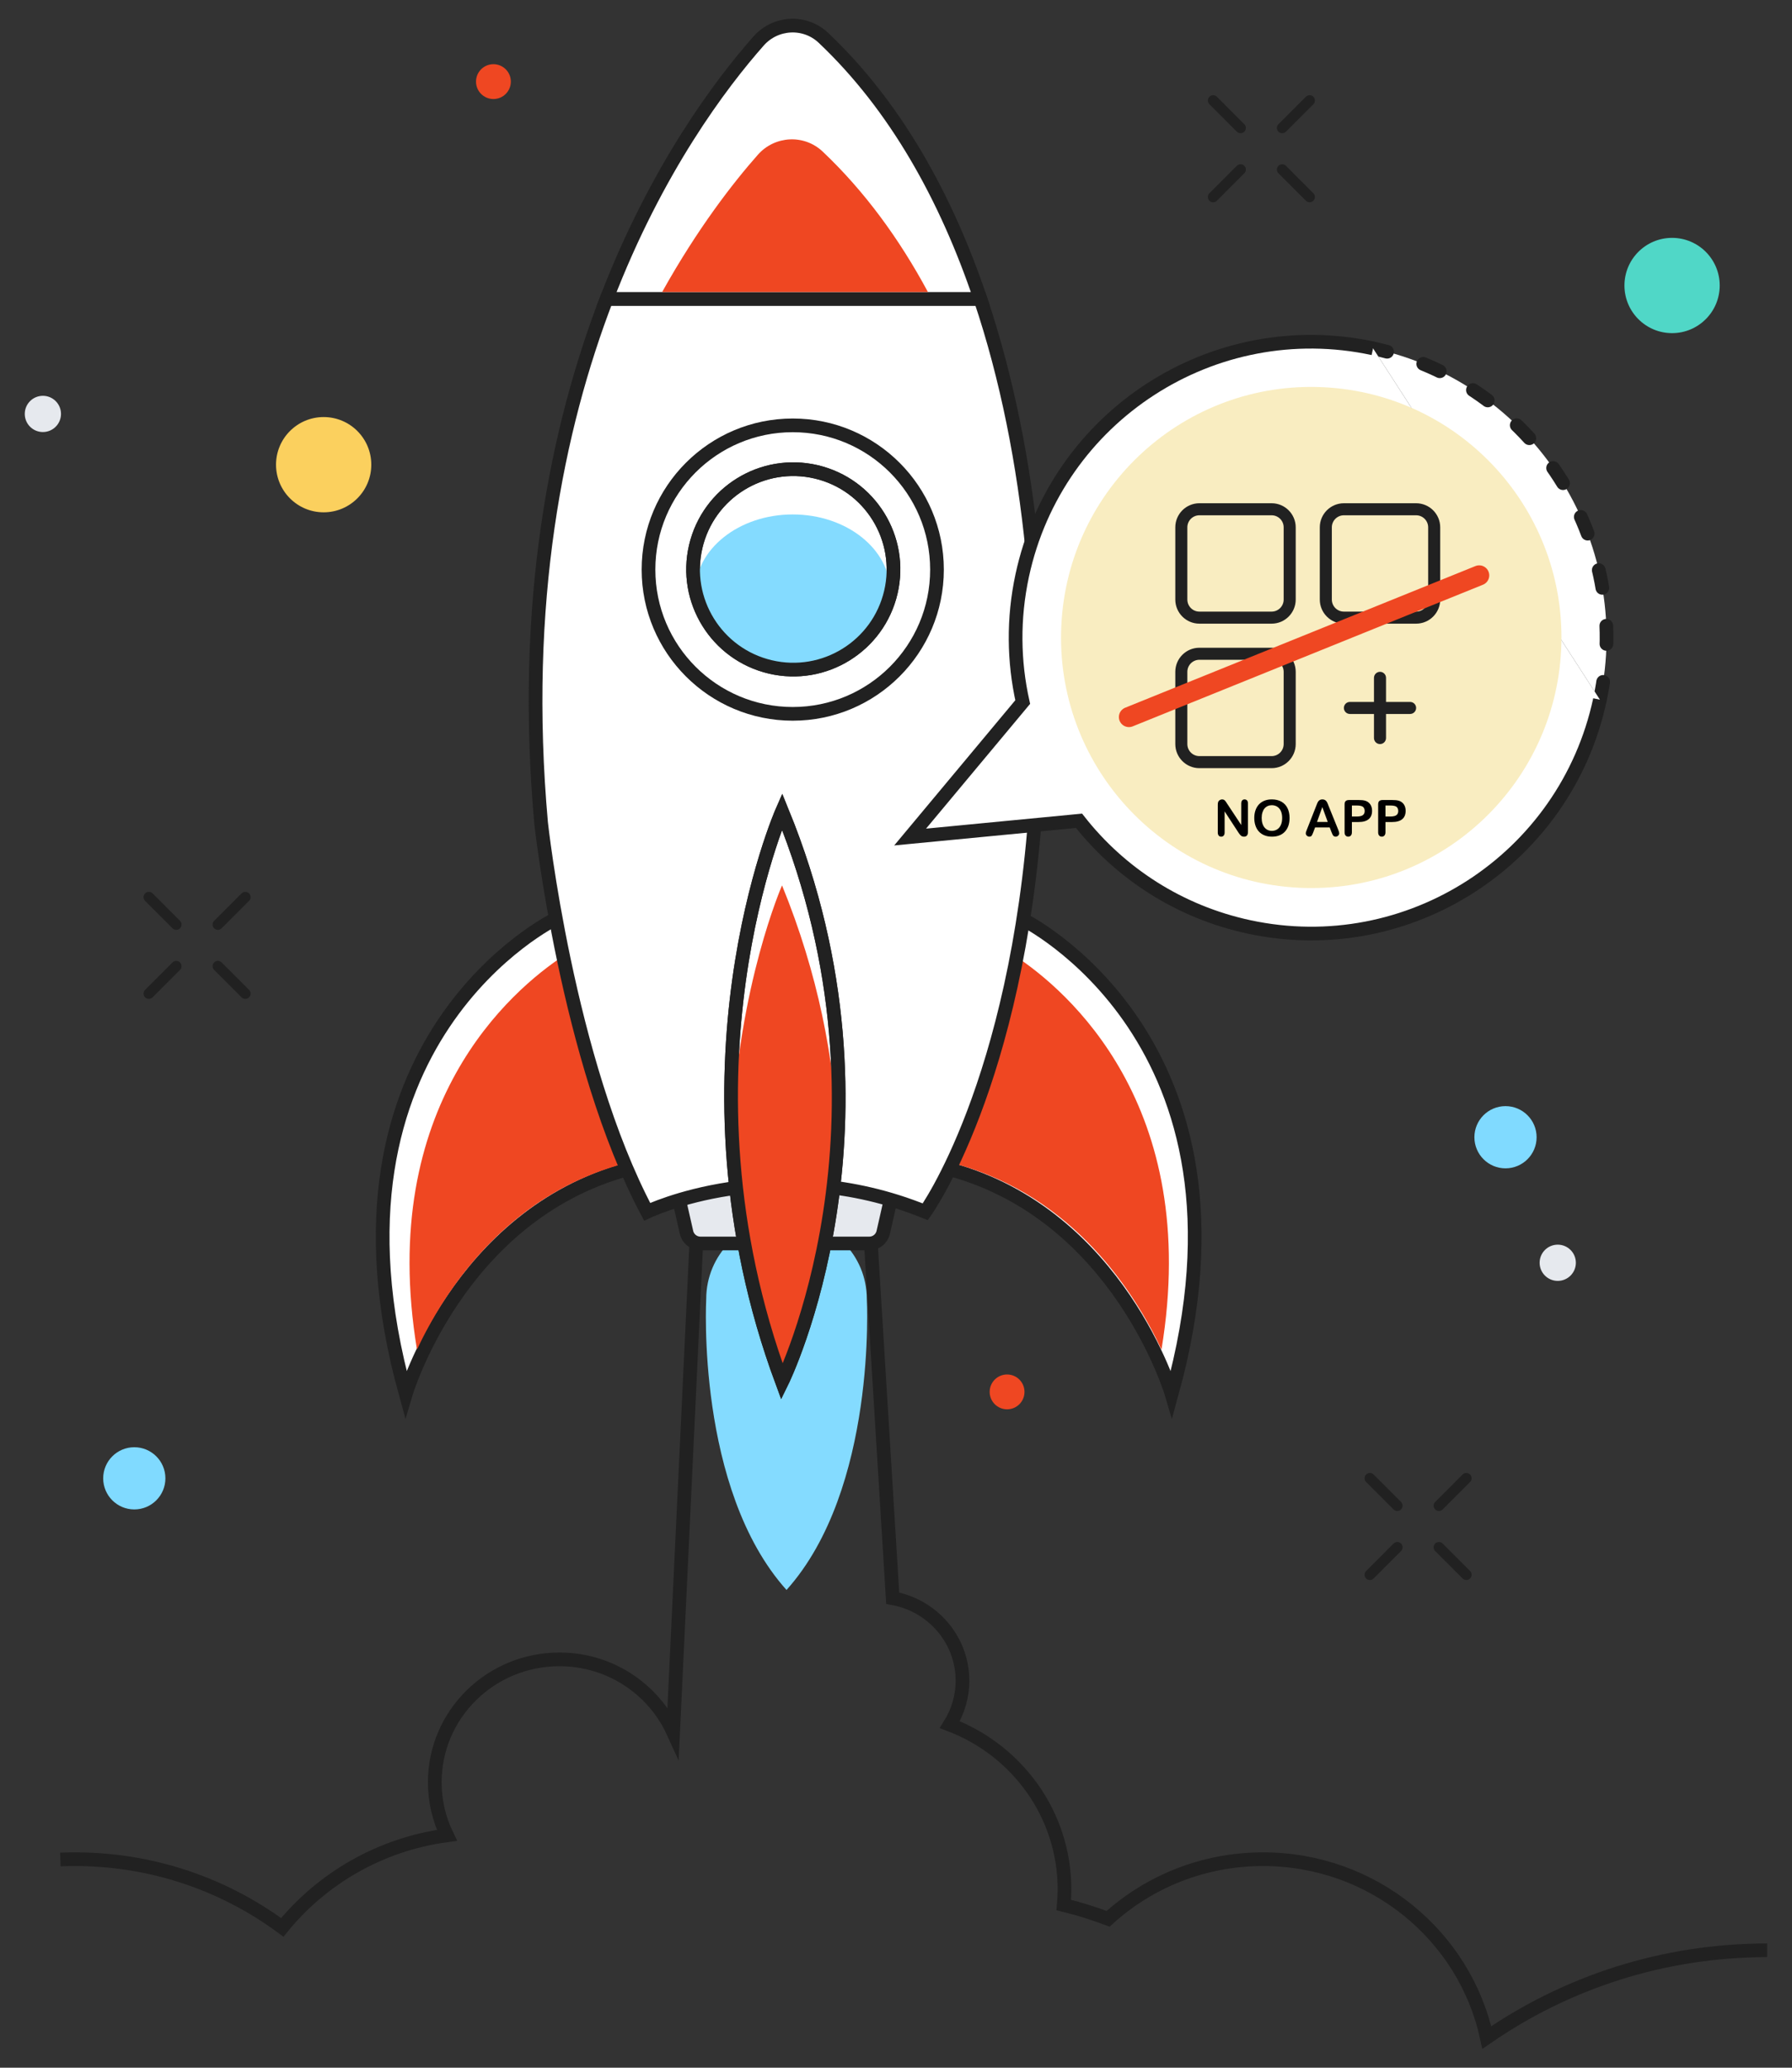 <?xml version="1.0" encoding="utf-8"?>
<!-- Generator: Adobe Illustrator 23.0.0, SVG Export Plug-In . SVG Version: 6.00 Build 0)  -->
<svg version="1.1" id="Livello_1" xmlns="http://www.w3.org/2000/svg" xmlns:xlink="http://www.w3.org/1999/xlink" x="0px" y="0px"
	 viewBox="0 0 312 360" style="enable-background:new 0 0 312 360;" xml:space="preserve">
<rect x="0" y="0" width="312" height="360" fill="#333333" stroke="none"/>
<style type="text/css">
	.st0{fill:none;stroke:#212121;stroke-width:2.384;stroke-miterlimit:10;}
	.st1{fill:#84DBFF;}
	.st2{fill:none;stroke:#212121;stroke-width:1.845;stroke-linecap:round;stroke-miterlimit:10;}
	.st3{fill:#FFFFFF;stroke:#212121;stroke-width:2.384;stroke-miterlimit:10;}
	
		.st4{fill:#FFFFFF;stroke:#212121;stroke-width:2.384;stroke-linecap:round;stroke-miterlimit:10;stroke-dasharray:3.521,7.417;}
	.st5{fill:#B9F0E6;}
	.st6{fill:#80DAFF;}
	.st7{fill:#F7DD81;}
	.st8{fill:#50D7C7;}
	.st9{fill:#FBD05E;}
	.st10{fill:#E6E9EE;}
	.st11{fill:#212121;}
	.st12{fill:#FFFFFF;}
	.st13{fill:#FBD05E;stroke:#212121;stroke-width:2.384;stroke-miterlimit:10;}
	.st14{fill:#EF4722;stroke:#212121;stroke-width:2.384;stroke-miterlimit:10;enable-background:new    ;}
	.st15{fill:#84DBFF;stroke:#212121;stroke-width:2.384;stroke-miterlimit:10;}
	.st16{fill:none;stroke:#EF4722;stroke-width:3.5;stroke-linecap:round;stroke-miterlimit:10;}
	.st17{fill:#EF4722;enable-background:new    ;}
	.st18{fill:#E6E9EE;stroke:#212121;stroke-width:2.384;stroke-miterlimit:10;}
	
		.st19{fill:#FFFFFF;stroke:#212121;stroke-width:2.384;stroke-linecap:round;stroke-miterlimit:10;stroke-dasharray:3.153,6.642;}
	.st20{fill:#F9EDC1;}
	.st21{fill:none;stroke:#212121;stroke-width:2.24;stroke-linecap:round;stroke-miterlimit:10;}
	.st22{fill:#FFFFFF;stroke:#212121;stroke-width:2.185;stroke-miterlimit:10;}
	.st23{fill:#CEF1FF;}
	.st24{fill-rule:evenodd;clip-rule:evenodd;fill:#212121;}
	.st25{fill:none;stroke:#212121;stroke-width:3.179;stroke-linecap:round;stroke-miterlimit:10;}
	.st26{fill:none;stroke:#EF4722;stroke-width:4;stroke-linecap:round;stroke-miterlimit:10;enable-background:new    ;}
	.st27{fill:#E6E6E6;}
	.st28{fill:#FFFFFF;stroke:#212121;stroke-width:1.572;stroke-miterlimit:10;}
	
		.st29{fill:#FFFFFF;stroke:#212121;stroke-width:1.572;stroke-linecap:round;stroke-miterlimit:10;stroke-dasharray:3.153,6.642;}
	
		.st30{fill:#FFFFFF;stroke:#212121;stroke-width:2.384;stroke-linecap:round;stroke-miterlimit:10;stroke-dasharray:3.153,6.642;}
	.st31{fill:#FFFFFF;stroke:#212121;stroke-width:2.384;stroke-miterlimit:10;}
	.st32{fill:none;stroke:#EF4722;stroke-width:3.5;stroke-linecap:round;stroke-miterlimit:10;enable-background:new    ;}
	.st33{enable-background:new    ;}
	.st34{fill:#EF4722;}
</style>
<path class="st0" d="M307.687,339.556c-18.169,0-34.995,5.627-48.822,15.184
	c-3.84-17.74-19.821-31.046-38.961-31.046c-10.406,0-19.876,3.936-26.973,10.376
	c-2.518-0.946-5.093-1.759-7.724-2.405c0.08-0.9,0.129-1.809,0.129-2.73
	c0-13.075-8.289-24.234-19.966-28.668c1.39-2.226,2.205-4.838,2.205-7.643
	c0-7.171-5.241-13.125-12.15-14.37l-8.128-132.172H124.561l-7.365,155.466
	c-3.396-7.449-10.972-12.645-19.792-12.645c-11.988,0-21.706,9.581-21.706,21.4
	c0,3.308,0.762,6.44,2.121,9.236c-11.562,1.547-21.708,7.468-28.671,16.025
	c-10.728-7.935-24.192-12.411-38.637-11.818"/>
<path class="st1" d="M150.917,226.168c0-7.721-6.259-13.979-13.979-13.979
	c-7.721,0-13.98,6.259-13.98,13.979c0,0-1.806,33.056,13.98,50.652
	C152.723,259.223,150.917,226.168,150.917,226.168z"/>
<g>
	<line class="st2" x1="211.22" y1="17.499" x2="215.993" y2="22.272"/>
	<line class="st2" x1="223.241" y1="29.52" x2="228.014" y2="34.293"/>
	<line class="st2" x1="211.22" y1="34.293" x2="215.993" y2="29.52"/>
	<line class="st2" x1="223.241" y1="22.272" x2="228.014" y2="17.499"/>
</g>
<g>
	<line class="st2" x1="238.504" y1="257.373" x2="243.277" y2="262.146"/>
	<line class="st2" x1="250.525" y1="269.394" x2="255.298" y2="274.167"/>
	<line class="st2" x1="238.504" y1="274.167" x2="243.277" y2="269.394"/>
	<line class="st2" x1="250.525" y1="262.146" x2="255.298" y2="257.373"/>
</g>
<g>
	<line class="st2" x1="25.915" y1="156.194" x2="30.688" y2="160.967"/>
	<line class="st2" x1="37.936" y1="168.215" x2="42.709" y2="172.988"/>
	<line class="st2" x1="25.915" y1="172.988" x2="30.688" y2="168.215"/>
	<line class="st2" x1="37.936" y1="160.967" x2="42.709" y2="156.194"/>
</g>
<circle class="st6" cx="262.119" cy="197.998" r="5.415"/>
<circle class="st6" cx="23.382" cy="257.384" r="5.415"/>
<circle class="st8" cx="291.12" cy="49.707" r="8.293"/>
<circle class="st9" cx="56.351" cy="80.904" r="8.293"/>
<g>
	<circle class="st10" cx="7.466" cy="72.066" r="3.154"/>
</g>
<g>
	<circle class="st10" cx="271.214" cy="219.855" r="3.154"/>
</g>
<g>
	<path class="st3" d="M96.767,159.962c0,0-43.272,20.955-26.125,82.753
		c0,0,9.155-31.065,38.513-39.109L96.767,159.962z"/>
	<path class="st17" d="M98.108,166.419l10.286,36.24
		c-20.646,5.656-31.291,22.688-35.797,32.305
		C65.556,192.31,89.127,172.349,98.108,166.419z"/>
	<path class="st3" d="M177.866,159.962c0,0,43.271,20.955,26.125,82.753
		c0,0-9.155-31.065-38.513-39.109L177.866,159.962z"/>
	<path class="st17" d="M176.712,166.419l-10.286,36.24
		c20.646,5.656,31.291,22.688,35.797,32.305
		C209.264,192.31,185.692,172.349,176.712,166.419z"/>
	<path class="st18" d="M151.358,216.493h-29.411c-1.16,0-2.166-0.803-2.423-1.935
		l-1.615-7.122c-0.352-1.554,0.829-3.034,2.423-3.034h32.641
		c1.594,0,2.775,1.479,2.423,3.034l-1.615,7.122
		C153.525,215.69,152.519,216.493,151.358,216.493z"/>
	<path class="st3" d="M94.208,143.269c0,0,4.514,41.447,18.466,67.71
		c0,0,22.16-10.669,48.423,0c0,0,16.005-22.16,19.287-70.993
		c1.892-28.139-0.367-60.265-9.687-87.945h-65.09
		C96.944,74.59,90.776,104.87,94.208,143.269z"/>
	<path class="st3" d="M132.085,7.132c-6.547,7.407-17.773,22.253-26.478,44.909h65.09
		c-5.964-17.713-14.813-33.607-27.339-45.457
		C140.135,3.534,135.025,3.807,132.085,7.132z"/>
	<path class="st17" d="M161.559,50.844c-4.964-9.233-11.016-17.538-18.329-24.457
		c-3.224-3.05-8.334-2.777-11.274,0.548c-4.245,4.802-10.456,12.752-16.672,23.909
		H161.559z"/>
	<path class="st3" d="M136.159,141.266c0,0-19.965,45.366,0,99.305
		C136.159,240.571,158.345,195.562,136.159,141.266z"/>
	<circle class="st3" cx="138.023" cy="99.17" r="25.114"/>
	
		<ellipse transform="matrix(0.229 -0.974 0.974 0.229 9.918 210.859)" class="st3" cx="138.023" cy="99.17" rx="17.435" ry="17.435"/>
	<ellipse class="st1" cx="138.023" cy="103.086" rx="16.977" ry="13.519"/>
	
		<ellipse transform="matrix(0.229 -0.974 0.974 0.229 9.918 210.859)" class="st0" cx="138.023" cy="99.17" rx="17.435" ry="17.435"/>
	<path class="st17" d="M127.431,197.285c0.581,13.156,3.022,27.87,8.728,43.286
		c0,0,8.434-17.122,9.699-42.979c-0.646-13.167-3.358-27.923-9.699-43.442
		C136.159,154.15,128.569,171.408,127.431,197.285z"/>
	<path class="st0" d="M136.159,141.266c0,0-19.965,45.366,0,99.305
		C136.159,240.571,158.345,195.562,136.159,141.266z"/>
</g>
<g>
	<path class="st19" d="M278.556,121.819c5.961-27.816-11.723-55.201-39.498-61.167"/>
	<path class="st3" d="M239.058,60.652c-27.776-5.966-55.125,11.747-61.086,39.563
		c-1.609,7.509-1.482,14.982,0.089,22.016l-19.601,23.502l29.406-2.829
		c7.157,9.105,17.407,15.858,29.605,18.478
		c27.776,5.966,55.125-11.747,61.086-39.563"/>
	
		<ellipse transform="matrix(0.048 -0.999 0.999 0.048 106.434 333.697)" class="st20" cx="228.264" cy="111.017" rx="43.618" ry="43.556"/>
</g>
<g>
	<g>
		<g>
			<g>
				<path class="st11" d="M221.4,87.617h-12.579c-2.313,0-4.193,1.88-4.193,4.193v12.579
					c0,2.312,1.88,4.193,4.193,4.193h12.579c2.312,0,4.193-1.88,4.193-4.193
					V91.81C225.592,89.497,223.712,87.617,221.4,87.617z M223.496,104.389
					c0,1.156-0.941,2.096-2.096,2.096h-12.579c-1.156,0-2.096-0.941-2.096-2.096
					V91.81c0-1.156,0.941-2.096,2.096-2.096h12.579
					c1.156,0,2.096,0.941,2.096,2.096V104.389z"/>
			</g>
			<g>
				<path class="st11" d="M246.558,87.617h-12.579c-2.313,0-4.193,1.88-4.193,4.193v12.579
					c0,2.312,1.88,4.193,4.193,4.193h12.579c2.312,0,4.193-1.88,4.193-4.193
					V91.81C250.751,89.497,248.87,87.617,246.558,87.617z M248.654,104.389
					c0,1.156-0.941,2.096-2.096,2.096h-12.579c-1.156,0-2.096-0.941-2.096-2.096
					V91.81c0-1.156,0.941-2.096,2.096-2.096h12.579
					c1.156,0,2.096,0.941,2.096,2.096V104.389z"/>
			</g>
			<g>
				<path class="st11" d="M221.4,112.775h-12.579c-2.313,0-4.193,1.88-4.193,4.193v12.579
					c0,2.312,1.88,4.193,4.193,4.193h12.579c2.312,0,4.193-1.88,4.193-4.193
					v-12.579C225.592,114.655,223.712,112.775,221.4,112.775z M223.496,129.547
					c0,1.156-0.941,2.096-2.096,2.096h-12.579c-1.156,0-2.096-0.941-2.096-2.096
					v-12.579c0-1.156,0.941-2.096,2.096-2.096h12.579
					c1.156,0,2.096,0.941,2.096,2.096V129.547z"/>
			</g>
			<g>
				<path class="st11" d="M245.509,122.209h-4.193v-4.193c0-0.579-0.469-1.048-1.048-1.048
					s-1.048,0.469-1.048,1.048v4.193h-4.193c-0.579,0-1.048,0.469-1.048,1.048
					s0.469,1.048,1.048,1.048h4.193v4.193c0,0.579,0.469,1.048,1.048,1.048
					c0.579,0,1.048-0.469,1.048-1.048v-4.193h4.193
					c0.579,0,1.048-0.469,1.048-1.048C246.558,122.678,246.089,122.209,245.509,122.209
					z"/>
			</g>
		</g>
	</g>
</g>
<line class="st16" x1="196.556" y1="124.841" x2="257.539" y2="100.178"/>
<g>
	<path d="M213.667,139.942l2.443,3.697v-3.731c0-0.242,0.052-0.425,0.156-0.546
		c0.104-0.121,0.244-0.182,0.421-0.182c0.183,0,0.327,0.061,0.433,0.182
		s0.158,0.304,0.158,0.546v4.934c0,0.551-0.229,0.826-0.685,0.826
		c-0.114,0-0.217-0.017-0.309-0.05c-0.091-0.032-0.177-0.085-0.257-0.156
		c-0.079-0.071-0.153-0.154-0.222-0.25s-0.138-0.193-0.206-0.293l-2.383-3.654
		v3.676c0,0.239-0.056,0.421-0.167,0.543c-0.111,0.123-0.254,0.185-0.428,0.185
		c-0.18,0-0.324-0.062-0.433-0.187s-0.162-0.305-0.162-0.541v-4.84
		c0-0.205,0.022-0.366,0.068-0.483c0.054-0.129,0.144-0.233,0.27-0.314
		c0.125-0.081,0.261-0.122,0.406-0.122c0.114,0,0.212,0.019,0.293,0.056
		s0.152,0.087,0.214,0.149c0.062,0.063,0.124,0.145,0.188,0.244
		S213.599,139.833,213.667,139.942z"/>
	<path d="M221.429,139.18c0.65,0,1.209,0.132,1.676,0.396
		c0.466,0.264,0.819,0.64,1.059,1.126c0.24,0.486,0.359,1.058,0.359,1.713
		c0,0.485-0.065,0.926-0.196,1.322c-0.132,0.396-0.328,0.74-0.591,1.031
		s-0.585,0.514-0.967,0.668c-0.383,0.154-0.82,0.231-1.313,0.231
		c-0.491,0-0.931-0.08-1.318-0.238s-0.712-0.381-0.972-0.669
		s-0.455-0.635-0.588-1.04s-0.199-0.843-0.199-1.313
		c0-0.482,0.069-0.925,0.208-1.327c0.138-0.401,0.338-0.744,0.601-1.026
		s0.582-0.499,0.959-0.648C220.521,139.255,220.95,139.18,221.429,139.18z
		 M223.234,142.407c0-0.46-0.074-0.857-0.223-1.194
		c-0.147-0.336-0.359-0.591-0.635-0.764s-0.592-0.259-0.948-0.259
		c-0.254,0-0.488,0.048-0.704,0.144c-0.215,0.096-0.4,0.234-0.556,0.417
		s-0.278,0.416-0.368,0.699c-0.09,0.284-0.135,0.604-0.135,0.957
		c0,0.356,0.045,0.679,0.135,0.967s0.217,0.527,0.381,0.717
		s0.353,0.331,0.564,0.426c0.213,0.094,0.446,0.141,0.7,0.141
		c0.325,0,0.624-0.081,0.896-0.243c0.272-0.163,0.489-0.414,0.65-0.753
		C223.154,143.321,223.234,142.903,223.234,142.407z"/>
	<path d="M231.813,144.85l-0.3-0.788h-2.55l-0.3,0.805
		c-0.117,0.314-0.217,0.525-0.3,0.636c-0.082,0.109-0.218,0.165-0.406,0.165
		c-0.159,0-0.301-0.059-0.424-0.176c-0.122-0.117-0.184-0.25-0.184-0.398
		c0-0.085,0.015-0.174,0.043-0.265c0.028-0.092,0.075-0.219,0.141-0.381
		l1.605-4.074c0.045-0.116,0.101-0.257,0.164-0.421
		c0.064-0.164,0.133-0.301,0.206-0.409c0.072-0.108,0.168-0.195,0.286-0.263
		s0.265-0.101,0.438-0.101c0.177,0,0.324,0.033,0.443,0.101
		c0.118,0.067,0.214,0.153,0.286,0.259c0.073,0.105,0.135,0.219,0.185,0.34
		c0.05,0.122,0.113,0.283,0.19,0.486l1.639,4.048
		c0.128,0.308,0.192,0.532,0.192,0.672c0,0.146-0.061,0.278-0.182,0.399
		s-0.268,0.183-0.438,0.183c-0.101,0-0.186-0.019-0.257-0.054
		c-0.071-0.036-0.132-0.084-0.18-0.146c-0.049-0.062-0.101-0.155-0.156-0.282
		S231.854,144.947,231.813,144.85z M229.298,143.108h1.874l-0.946-2.589
		L229.298,143.108z"/>
	<path d="M236.538,143.117h-1.164v1.775c0,0.254-0.06,0.447-0.18,0.578
		c-0.119,0.131-0.271,0.197-0.453,0.197c-0.191,0-0.346-0.065-0.462-0.195
		c-0.117-0.13-0.176-0.32-0.176-0.571v-4.835c0-0.279,0.064-0.479,0.192-0.6
		c0.129-0.119,0.333-0.18,0.612-0.18h1.63c0.482,0,0.854,0.037,1.112,0.111
		c0.257,0.071,0.479,0.19,0.666,0.355c0.187,0.166,0.328,0.368,0.426,0.607
		c0.097,0.24,0.146,0.51,0.146,0.809c0,0.64-0.197,1.124-0.591,1.453
		S237.317,143.117,236.538,143.117z M236.23,140.242h-0.856v1.917h0.856
		c0.299,0,0.55-0.032,0.751-0.095s0.354-0.165,0.46-0.308
		s0.158-0.33,0.158-0.561c0-0.277-0.081-0.502-0.244-0.677
		C237.173,140.334,236.798,140.242,236.23,140.242z"/>
	<path d="M242.383,143.117H241.219v1.775c0,0.254-0.06,0.447-0.18,0.578
		c-0.119,0.131-0.271,0.197-0.453,0.197c-0.191,0-0.346-0.065-0.462-0.195
		c-0.117-0.13-0.176-0.32-0.176-0.571v-4.835c0-0.279,0.064-0.479,0.192-0.6
		c0.129-0.119,0.333-0.18,0.612-0.18h1.63c0.482,0,0.854,0.037,1.112,0.111
		c0.257,0.071,0.479,0.19,0.666,0.355c0.187,0.166,0.328,0.368,0.426,0.607
		c0.097,0.24,0.146,0.51,0.146,0.809c0,0.64-0.197,1.124-0.591,1.453
		S243.162,143.117,242.383,143.117z M242.075,140.242H241.219v1.917h0.856
		c0.299,0,0.55-0.032,0.751-0.095s0.354-0.165,0.46-0.308
		s0.158-0.33,0.158-0.561c0-0.277-0.081-0.502-0.244-0.677
		C243.018,140.334,242.643,140.242,242.075,140.242z"/>
</g>
<circle class="st34" cx="175.34" cy="242.335" r="3.032"/>
<circle class="st34" cx="85.909" cy="14.209" r="3.032"/>
</svg>
